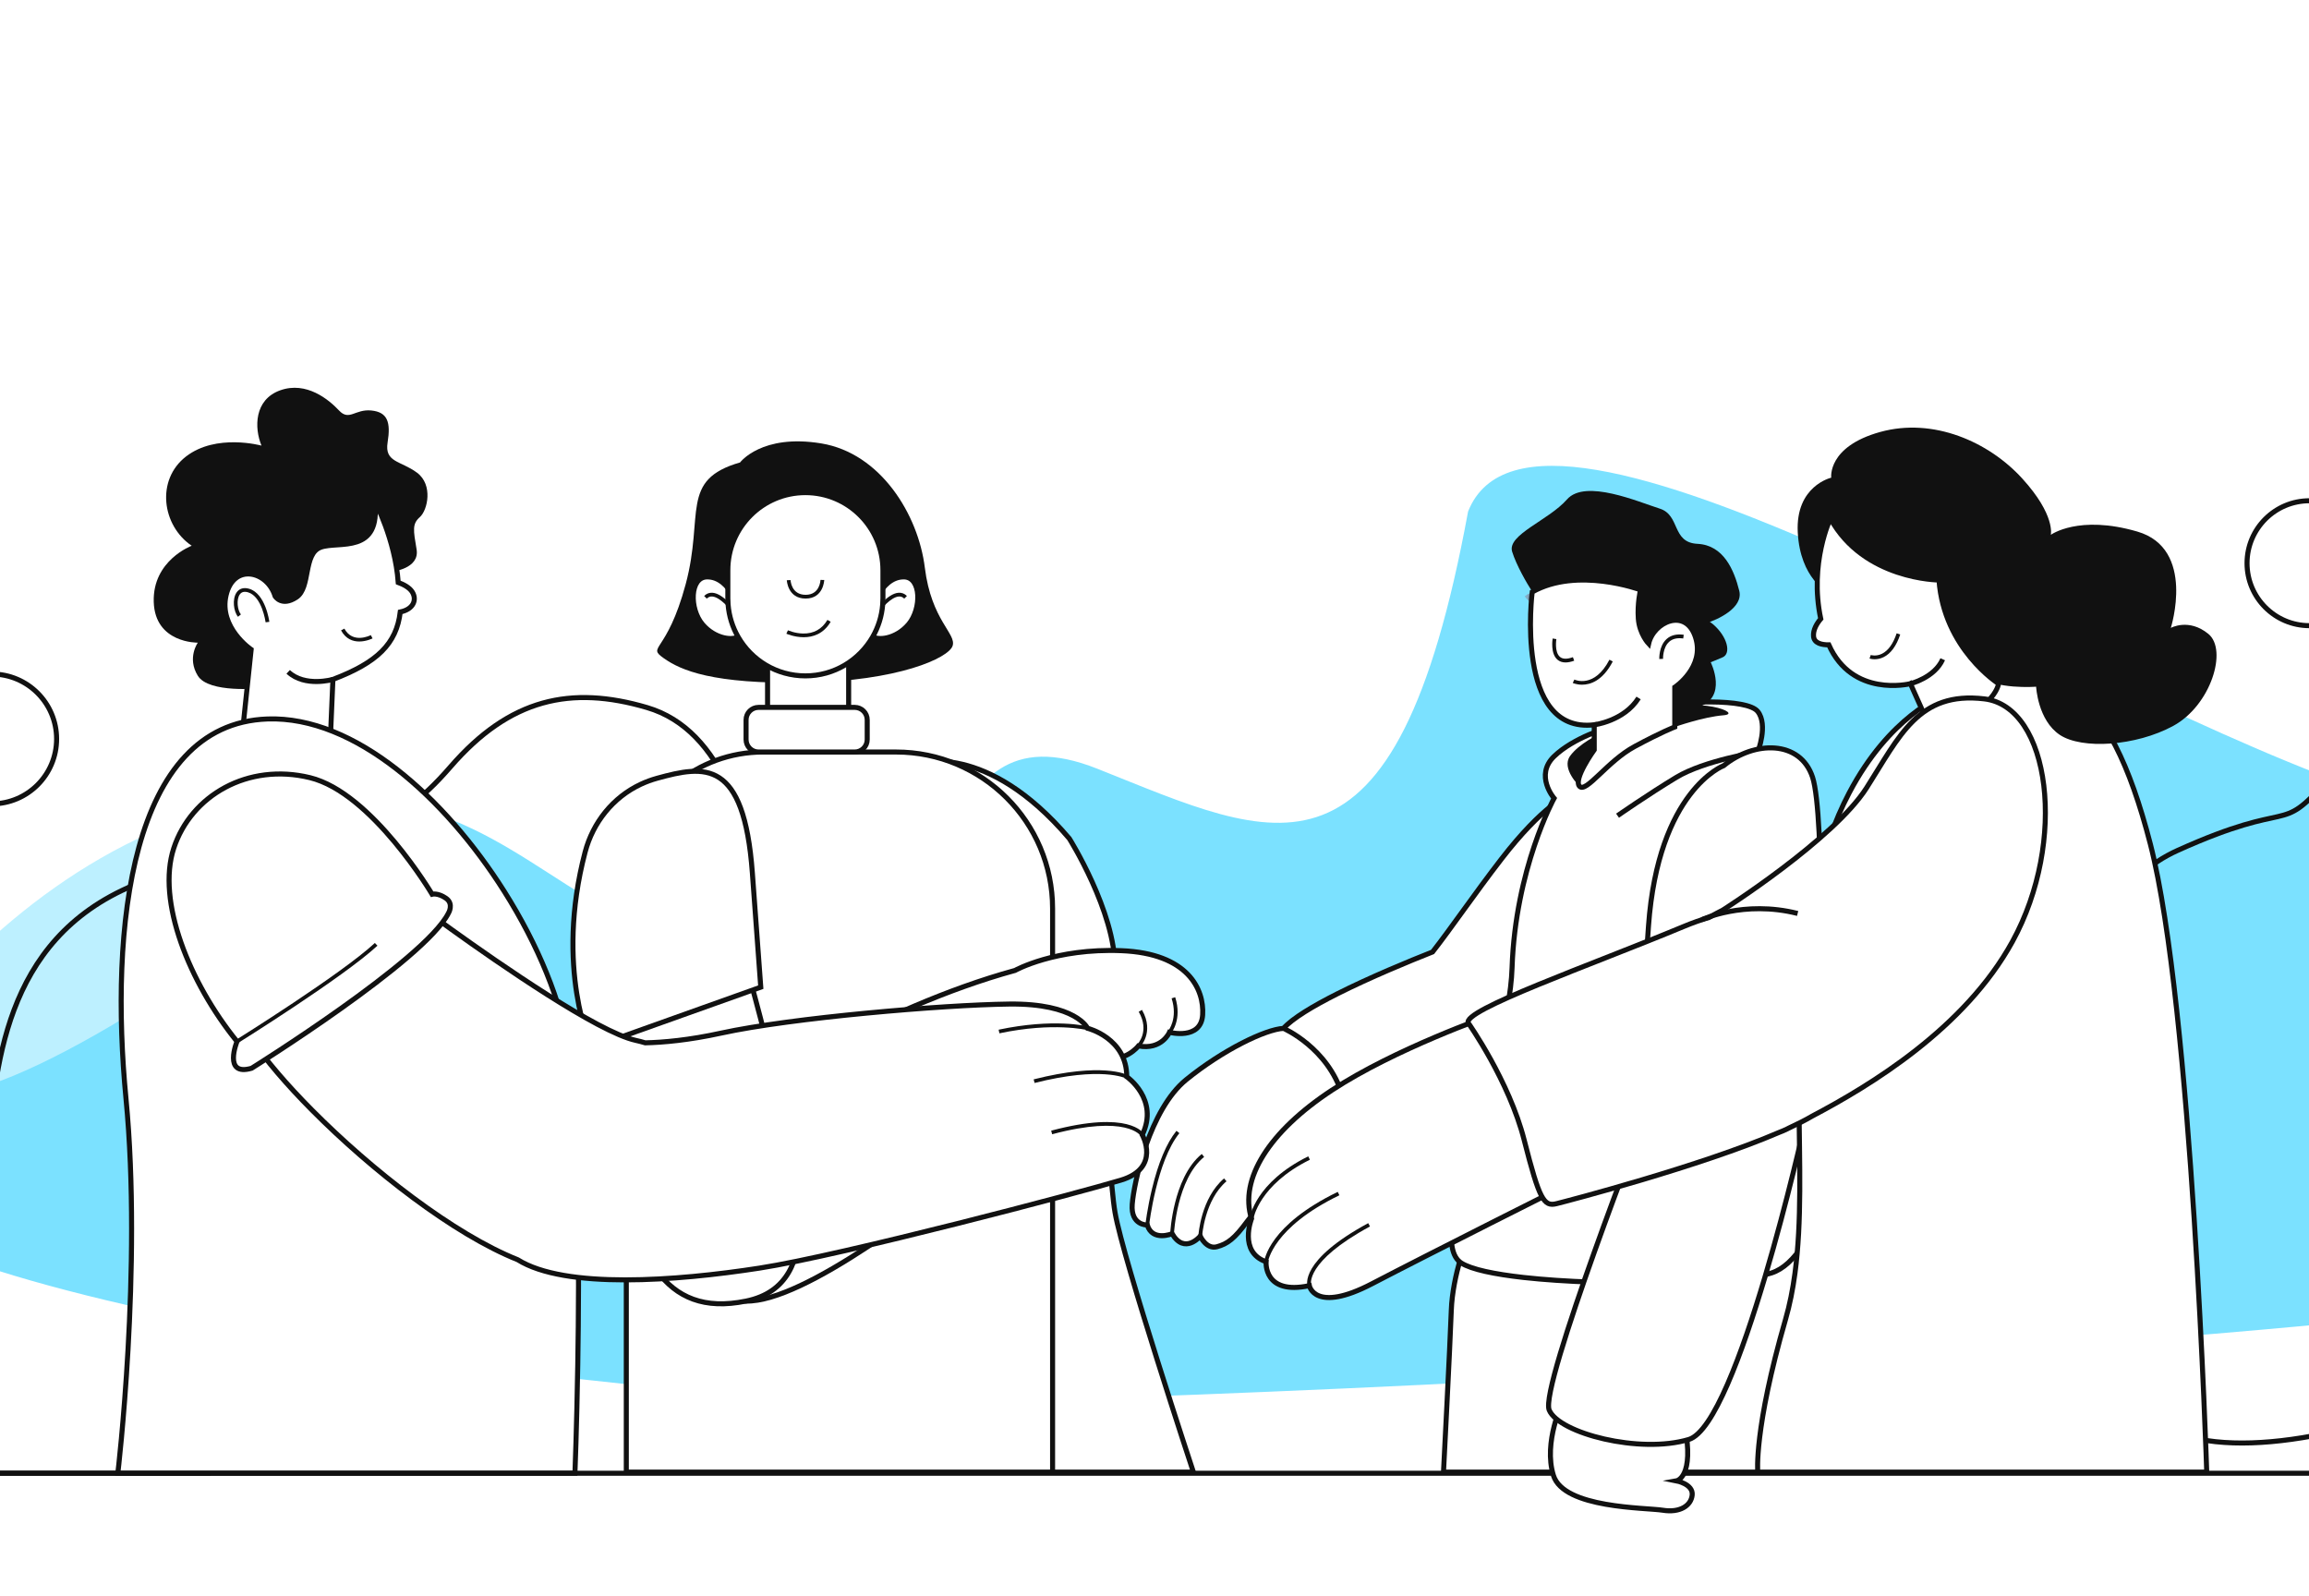 <svg xmlns="http://www.w3.org/2000/svg" width="917" height="634" viewBox="0 0 917 634" fill="none"><g clip-path="url(#clip0_213_104)"><g filter="url(#filter0_f_213_104)"><path d="M1178 474.386C1178 526.558 467.159 557 360.972 557C254.785 557 -65 516.061 -65 463.889C-65 428.782 43.109 283.423 170.565 322.467C217.628 336.884 243.671 378.742 307.434 379.92C387.333 381.395 365.162 277.167 435.924 305.341C506.687 333.515 554.172 360.032 583.036 203.142C610.037 135.192 825.515 277.218 944.297 315.838C1121.75 373.531 1178 459.466 1178 474.386Z" fill="#7BE1FF"></path></g><g opacity="0.5" filter="url(#filter1_f_213_104)"><path d="M488 40.04C488 -31.346 -167.941 -73 -265.927 -73C-363.913 -73 -659 -16.985 -659 54.401C-659 102.438 -559.24 301.33 -441.628 247.907C-398.2 228.18 -374.169 170.907 -315.33 169.295C-241.602 167.276 -262.061 309.889 -196.763 271.339C-131.466 232.789 -87.648 196.507 -61.014 411.177C-36.097 504.151 162.738 309.819 272.347 256.978C436.09 178.037 488 60.453 488 40.04Z" fill="white"></path></g><path d="M834.835 421.597C834.835 421.597 818.347 358.673 864.899 337.699C911.452 316.724 904.663 332.164 924.059 310.024C943.456 287.884 991.948 271.862 1031.71 310.024C1071.47 348.186 1062.75 416.353 1037.53 436.454C1012.31 456.555 988.069 456.286 984.189 491.815C980.31 527.344 973.521 558.154 926.969 568.53C880.417 578.906 843.563 572.789 839.684 536.957C835.804 501.126 853.261 454.807 834.835 421.597Z" stroke="#111111" stroke-width="2" stroke-miterlimit="10"></path><path d="M82.826 585.079H-102.98C-102.98 585.079 -122.436 540.155 -75.742 519.938C-29.047 499.722 -7.645 484.248 -3.754 446.258C0.137 408.267 9.401 358.414 75.298 344.834C141.194 331.253 155.386 331.653 178.933 304.498C202.481 277.343 226.801 272.125 256.958 280.992C287.115 289.858 298.742 328.529 302.657 369.842C306.571 411.155 276.354 462.285 245.254 482.688C214.155 503.092 94.499 551.064 82.826 585.079Z" stroke="#111111" stroke-width="2" stroke-miterlimit="10"></path><path d="M-3.294 319.242C10.94 319.242 22.479 307.701 22.479 293.465C22.479 279.228 10.94 267.687 -3.294 267.687C-17.528 267.687 -29.067 279.228 -29.067 293.465C-29.067 307.701 -17.528 319.242 -3.294 319.242Z" stroke="#111111" stroke-width="2" stroke-miterlimit="10"></path><path d="M917.191 248.475C930.888 248.475 941.991 237.37 941.991 223.671C941.991 209.971 930.888 198.866 917.191 198.866C903.494 198.866 892.391 209.971 892.391 223.671C892.391 237.37 903.494 248.475 917.191 248.475Z" stroke="#111111" stroke-width="2" stroke-miterlimit="10"></path><path d="M690.736 234.641C692.395 241.278 682.442 246.048 677.258 247.604C675.358 246.394 670.519 243.87 666.372 243.456C661.188 242.937 654.968 254.344 652.894 254.344C651.235 254.344 644.254 239.481 640.971 232.049C635.995 235.782 617.125 235.333 608.312 234.641C606.412 231.703 602.195 224.479 600.536 219.087C598.463 212.346 615.051 206.643 622.309 198.347C629.566 190.051 650.82 199.384 659.115 201.977C667.409 204.569 663.78 215.457 674.148 215.976C684.516 216.494 688.663 226.346 690.736 234.641Z" fill="#111111"></path><path d="M635.548 379.089C634.533 380.507 633.469 381.657 632.379 382.468C626.896 386.558 619.806 394.102 611.876 401.428C611.871 401.438 611.861 401.442 611.851 401.452C611.831 401.472 611.791 401.507 611.736 401.552C608.856 404.214 605.865 406.842 602.796 409.26C594.293 415.978 585.223 421.099 576.366 420.895C575.282 420.87 574.247 420.775 573.252 420.616C555.052 417.74 551.465 393.864 558.843 388.793C561.575 386.912 564.968 383.12 568.933 378.054C576.262 368.699 585.561 355.019 596.288 341.13C612.821 319.727 622.543 315.836 622.543 315.836C651.947 315.393 646.653 363.543 635.548 379.089Z" fill="white"></path><path d="M611.876 401.427C611.876 401.432 611.876 401.432 611.876 401.432C611.876 401.432 611.866 401.437 611.851 401.452C611.831 401.472 611.791 401.507 611.736 401.552C611.03 402.169 607.676 405.075 602.796 409.26C594.069 416.759 580.456 428.354 568.391 438.247C565.645 440.501 562.978 442.666 560.465 444.671C552.559 450.986 546.206 455.743 543.768 456.808C535.016 460.625 531.126 458.828 522.374 453.967C513.622 449.1 498.547 420.894 509.731 408.404C513.324 404.388 521.493 399.526 530.922 394.769C544.156 388.091 559.878 381.632 568.933 378.054C573.496 376.247 576.366 375.172 576.366 375.172C580.695 373.779 584.516 372.948 587.874 372.58C617.135 369.325 611.96 400.94 611.876 401.427Z" fill="white"></path><path d="M622.543 315.836C622.543 315.836 612.821 319.727 596.288 341.13C585.561 355.019 576.262 368.699 568.933 378.054C559.878 381.632 544.156 388.091 530.922 394.769C521.493 399.527 513.324 404.388 509.731 408.404C498.547 420.895 513.622 449.1 522.374 453.967C531.126 458.829 535.016 460.625 543.768 456.808C546.206 455.743 552.559 450.986 560.465 444.671C562.978 442.666 565.645 440.501 568.391 438.247C580.456 428.354 594.069 416.759 602.796 409.26C605.865 406.842 608.856 404.214 611.736 401.552C611.791 401.507 611.831 401.472 611.851 401.452C611.866 401.437 611.876 401.432 611.876 401.432C611.876 401.432 611.876 401.432 611.876 401.428C619.806 394.102 626.896 386.558 632.379 382.468C633.469 381.657 634.533 380.507 635.548 379.089C646.653 363.543 651.947 315.393 622.543 315.836Z" stroke="#111111" stroke-width="2" stroke-miterlimit="10"></path><path d="M509.732 408.404C509.732 408.404 527.362 416.029 533.134 434.998C538.907 453.966 534.109 460.289 521.433 467.098C508.758 473.907 500.307 478.284 495.293 485.094C490.279 491.903 487.523 493.975 483.309 495.127C479.095 496.28 476.663 490.93 476.663 490.93C476.663 490.93 470.504 498.388 465.479 489.957C465.479 489.957 457.706 493.2 455.622 486.499C455.622 486.499 449.004 486.721 449.648 478.284C450.292 469.847 456.492 440.635 471.116 428.764C485.74 416.894 502.601 408.777 509.732 408.404Z" fill="white" stroke="#111111" stroke-width="2" stroke-miterlimit="10"></path><path d="M456.361 486.581L454.878 486.413C454.885 486.349 455.627 479.911 457.501 472.155C460.028 461.694 463.299 453.931 467.224 449.083L468.384 450.023C459.335 461.201 456.39 486.329 456.361 486.581Z" fill="#111111"></path><path d="M466.224 489.992L464.733 489.922C464.744 489.695 465.012 484.279 466.673 477.651C468.217 471.49 471.308 463.129 477.273 458.289L478.214 459.449C467.368 468.248 466.234 489.776 466.224 489.992Z" fill="#111111"></path><path d="M477.408 490.974L475.918 490.885C475.954 490.277 476.907 475.887 486.119 467.99L487.091 469.124C478.366 476.603 477.417 490.831 477.408 490.974Z" fill="#111111"></path><path d="M582.996 490.93C582.996 490.93 576.869 506.17 576.366 520.437C575.863 534.703 573.27 584.637 573.27 584.637H719.802C719.802 584.637 724.989 495.598 708.131 481.429C691.274 467.26 595.315 469.854 582.996 490.93Z" fill="white" stroke="#111111" stroke-width="2" stroke-miterlimit="10"></path><path d="M703.591 505.521C690.162 509.841 637.707 510.966 605.014 507.323C593.511 506.034 584.451 504.163 580.401 501.63C564.843 491.901 599.203 423.811 600.501 384.414C601.8 345.022 617.194 317.025 617.194 317.025C617.194 317.025 609.363 307.948 617.194 300.385C625.03 292.816 638.757 288.924 638.757 288.924C638.757 288.924 640.702 284.062 654.041 281.141C667.385 278.225 693.869 277.255 698.078 282.56C702.287 287.869 698.078 298.653 698.078 298.653C698.078 298.653 699.427 299.917 701.586 302.659C708.825 311.85 725.179 337.682 730.174 388.146C736.657 453.644 721.746 499.684 703.591 505.521Z" fill="white" stroke="#111111" stroke-width="2" stroke-miterlimit="10"></path><path d="M646.86 293.465L665.123 288.709C665.123 288.709 676.361 284.71 684.466 284.062C692.57 283.413 674.416 276.196 656.586 282.561C638.756 288.925 646.86 293.465 646.86 293.465Z" fill="#111111"></path><path d="M635.19 291.52C635.19 291.52 627.086 295.248 623.519 300.274C619.953 305.3 627.302 312.271 627.302 312.271L637.459 298.004L635.19 291.52Z" fill="#111111"></path><path d="M698.079 298.653C698.079 298.653 676.926 301.96 665.738 308.717C654.55 315.473 642.391 323.942 642.391 323.942" stroke="#111111" stroke-width="2" stroke-miterlimit="10"></path><path d="M684.559 304.062C684.559 304.062 658.575 313.789 654.685 367.776C650.795 421.763 649.822 449.972 648.85 456.295C647.877 462.618 664.897 481.1 689.697 474.29C714.497 467.481 715.956 452.404 719.846 430.031C723.737 407.658 724.709 323.504 719.846 308.676C714.984 293.848 696.739 294.089 684.559 304.062Z" fill="white" stroke="#111111" stroke-width="2" stroke-miterlimit="10"></path><path d="M620.602 556.752C620.602 556.752 612.821 572.748 616.928 585.934C621.034 599.12 653.669 598.688 660.368 599.769C667.068 600.849 671.607 598.039 672.039 593.716C672.471 589.393 665.793 588.096 665.793 588.096C665.793 588.096 673.12 586.799 669.013 565.831C664.907 544.863 620.602 556.752 620.602 556.752Z" fill="white" stroke="#111111" stroke-width="2" stroke-miterlimit="10"></path><path d="M654.043 441.32C654.043 441.32 611.362 550.753 615.253 559.994C619.143 569.235 651.237 577.503 670.688 571.667C690.14 565.83 716.584 447.087 716.584 447.087C716.584 447.087 716.885 421.866 697.434 417.488C677.982 413.111 659.237 426.346 654.043 441.32Z" fill="white" stroke="#111111" stroke-width="2" stroke-miterlimit="10"></path><path d="M614.12 241.804L612.333 242.401C610.712 241.331 609.796 240.719 609.796 240.719C609.796 240.719 607.328 239.256 605.482 236.803C606.268 236.22 607.254 235.638 608.497 235.101C614.931 232.319 614.12 241.804 614.12 241.804Z" fill="url(#paint0_linear_213_104)"></path><path d="M640.96 235.101L651.508 234.236C651.508 234.236 674.417 242.883 680.252 247.854C686.087 252.826 687.6 259.527 684.142 261.04C680.684 262.554 679.388 262.986 679.388 262.986C679.388 262.986 686.548 277.253 674.107 280.928C661.665 284.602 657.127 280.928 657.127 280.928L640.96 235.101Z" fill="#111111"></path><path d="M665.122 272.931V288.71C665.122 288.71 659.938 290.656 649.132 296.493C638.325 302.325 629.897 315.08 627.3 312.273C624.708 309.461 633.136 297.787 633.136 297.787V287.844C601.368 291.522 608.498 235.101 608.498 235.101C626.439 224.939 651.51 234.235 651.51 234.235C651.51 234.235 650.211 239.639 650.644 245.695C651.077 251.747 654.749 255.638 654.749 255.638C656.694 246.989 669.446 241.152 673.337 253.04C677.227 264.934 665.122 272.931 665.122 272.931Z" fill="white" stroke="#111111" stroke-width="2" stroke-miterlimit="10"></path><path d="M658.974 261.721C658.965 261.512 658.792 256.583 661.865 253.791C663.547 252.264 665.843 251.691 668.684 252.087L668.478 253.566C666.097 253.233 664.212 253.679 662.874 254.892C660.318 257.207 660.464 261.614 660.466 261.658L658.974 261.721Z" fill="#111111"></path><path d="M621.736 263.086C620.48 263.086 619.425 262.733 618.58 262.028C615.642 259.578 616.582 253.81 616.624 253.566L618.096 253.815C618.087 253.867 617.256 258.983 619.537 260.883C620.631 261.793 622.357 261.828 624.669 260.988L625.179 262.391C623.904 262.854 622.754 263.086 621.736 263.086Z" fill="#111111"></path><path d="M628.303 271.923C626.116 271.923 624.637 271.242 624.601 271.224L625.244 269.877C625.567 270.029 633.214 273.468 639.174 261.995L640.498 262.683C636.502 270.376 631.599 271.923 628.303 271.923Z" fill="#111111"></path><path d="M614.153 225.86C614.153 225.86 613.252 215.97 621.06 213.863C628.869 211.755 631.138 223.752 631.138 223.752C631.138 223.752 619.05 223.266 614.153 225.86Z" fill="#111111"></path><path d="M633.136 287.844C633.136 287.844 644.984 286.385 650.753 277.196" stroke="#111111" stroke-width="2" stroke-miterlimit="10"></path><path d="M876.385 584.639H698.078C698.078 584.639 696.461 567.774 709.103 524.003C710.795 518.151 711.999 512.05 712.85 505.715C718.372 464.681 709.039 413.813 720.213 356.69C723.582 339.468 728.681 325.763 734.373 314.92C750.478 284.246 771.345 276.423 771.345 276.423C814.138 256.463 837.483 271.094 854.016 335.292C870.549 399.491 876.385 584.639 876.385 584.639Z" fill="white" stroke="#111111" stroke-width="2" stroke-miterlimit="10"></path><path d="M725.961 235.251C725.961 235.251 714.939 229.912 713.966 211.43C712.993 192.948 727.258 189.706 727.258 189.706C727.258 189.706 725.637 177.384 746.709 171.548C767.781 165.712 789.825 175.439 803.117 190.03C816.409 204.621 814.464 212.403 814.464 212.403C814.464 212.403 825.486 204.297 848.827 211.106C872.169 217.915 862.119 249.367 862.119 249.367C862.119 249.367 869.251 245.368 877.031 251.745C884.812 258.121 878.004 280.17 863.091 288.276C848.179 296.382 826.783 297.679 818.03 291.843C809.277 286.007 808.628 272.712 808.628 272.712C808.628 272.712 792.095 274.009 785.611 268.173C779.127 262.337 744.115 230.349 744.115 230.349L725.961 235.251Z" fill="#111111"></path><path d="M793.714 271.511C793.714 271.511 793.391 274.656 789.176 278.762C784.962 282.872 765.514 286.709 765.514 286.709L762.961 281.011L758.702 271.511L758.692 271.516C758.195 271.636 735.656 277.075 726.298 256.09C723.556 256.105 720.472 255.493 720.233 252.711C720.014 250.108 721.546 247.595 723.094 245.764C718.407 223.675 726.935 205.919 726.935 205.919C740.224 230.238 770.051 230.348 770.051 230.348C771.997 257.697 793.714 271.511 793.714 271.511Z" fill="white" stroke="#111111" stroke-width="2" stroke-miterlimit="10"></path><path d="M744.485 261.815C743.303 261.815 742.52 261.548 742.462 261.527L742.959 260.119L742.711 260.823L742.956 260.118C743.039 260.147 745.033 260.805 747.415 259.624C749.896 258.394 751.856 255.664 753.241 251.509L754.657 251.98C753.134 256.549 750.907 259.578 748.037 260.981C746.704 261.633 745.459 261.815 744.485 261.815Z" fill="#111111"></path><path d="M684.211 361.414C684.211 361.414 728.15 333.499 741.281 312.906C754.413 292.313 761.923 274.423 788.073 277.552C814.223 280.681 821.157 333.958 799.218 373.94C777.278 413.922 730.239 438.088 709.796 448.32C689.352 458.551 658.583 448.34 651.382 418.982C644.182 389.625 662.819 372.179 684.211 361.414Z" fill="white"></path><path d="M591.774 403.336C591.774 403.336 553.945 416.511 528.931 432.967C503.917 449.423 492.111 468.325 497.027 483.998C497.027 483.998 491.765 497.237 502.822 501.089C502.822 501.089 501.678 514.476 519.992 510.584C519.992 510.584 522.11 521.688 544.848 509.836C567.585 497.985 622.202 470.554 622.202 470.554C622.202 470.554 612.683 402.821 591.774 403.336Z" fill="white" stroke="#111111" stroke-width="2" stroke-miterlimit="10"></path><path d="M583.17 406.34C583.17 406.34 599.322 429.208 605.342 452.839C611.362 476.47 613.134 479.247 618.089 478.035C623.044 476.824 694.066 458.265 719.623 443.293C745.18 428.321 739.48 378.924 719.085 368.848C719.085 368.848 704.965 352.817 668.534 368C632.102 383.182 579.931 401.419 583.17 406.34Z" fill="white"></path><path d="M519.29 510.837C519.142 510.427 515.977 500.608 543.37 485.757L544.081 487.069C518.057 501.178 520.668 510.251 520.697 510.341L519.29 510.837Z" fill="#111111"></path><path d="M503.563 501.172L502.08 501.009C502.143 500.426 503.938 486.577 531.275 473.339L531.925 474.683C505.436 487.511 503.58 501.037 503.563 501.172Z" fill="#111111"></path><path d="M497.765 484.102L496.287 483.894C496.368 483.316 498.522 469.629 519.558 459.226L520.22 460.564C499.883 470.621 497.784 483.968 497.765 484.102Z" fill="#111111"></path><path d="M675.87 365.253C675.87 365.253 692.447 357.365 713.919 362.769" stroke="#111111" stroke-width="2" stroke-miterlimit="10"></path><path d="M788.073 277.552C761.923 274.423 754.413 292.313 741.281 312.906C728.15 333.499 684.211 361.414 684.211 361.414C682.365 362.343 680.541 363.326 678.751 364.358C675.558 365.297 672.161 366.488 668.534 367.999C632.103 383.182 579.931 401.418 583.171 406.34C583.171 406.34 599.322 429.208 605.342 452.839C611.362 476.47 613.134 479.246 618.089 478.035C622.348 476.994 675.417 463.137 706.472 449.756C707.603 449.33 708.717 448.86 709.796 448.32C710.05 448.193 710.326 448.054 710.588 447.922C713.986 446.357 717.04 444.806 719.624 443.293C719.631 443.288 719.637 443.283 719.644 443.279C742.745 431.115 780.303 408.411 799.218 373.94C821.157 333.958 814.223 280.681 788.073 277.552Z" stroke="#111111" stroke-width="2" stroke-miterlimit="10"></path><path d="M758.693 271.516C758.693 271.516 768.268 269.194 771.533 261.815" stroke="#111111" stroke-width="2" stroke-miterlimit="10"></path><path d="M436.02 371.283C436.02 371.283 439.586 462.72 442.828 481.527C446.07 500.333 473.95 584.637 473.95 584.637H418.028C418.028 584.637 386.42 378.417 388.365 371.283C390.31 364.15 436.02 371.283 436.02 371.283Z" fill="white" stroke="#111111" stroke-width="2" stroke-miterlimit="10"></path><path d="M364.496 303.192C364.496 303.192 391.607 294.113 424.674 333.023C424.674 333.023 442.828 361.88 442.828 384.415H379.126C379.126 384.415 348.407 316.81 364.496 303.192Z" fill="white" stroke="#111111" stroke-width="2" stroke-miterlimit="10"></path><path d="M418.027 360.831V584.639H248.73V353.053C248.73 336.119 256.467 320.991 268.597 311.019C277.986 303.29 290.011 298.653 303.121 298.653H355.86C390.195 298.653 418.027 326.49 418.027 360.831Z" fill="white" stroke="#111111" stroke-width="2" stroke-miterlimit="10"></path><path d="M293.91 183.654C293.91 183.654 302.455 172.197 326.121 176.088C349.786 179.979 364.699 204.429 367.292 225.439C369.886 246.449 379.935 251.637 378.315 256.501C376.694 261.364 356.703 270.443 319.853 271.092C283.004 271.74 270.361 266.228 263.553 261.364C256.745 256.501 264.865 259.659 272.306 232.028C279.746 204.396 269.804 190.571 293.91 183.654Z" fill="#111111"></path><path d="M360.86 247.909C358.383 250.85 355.203 252.607 352.298 253.269C350.099 253.776 348.054 253.652 346.576 252.94C345.914 252.622 345.367 252.189 344.974 251.637C342.541 248.233 348.701 236.559 348.701 236.559C348.701 236.559 349.357 235.155 350.651 233.563C351.78 232.164 353.407 230.617 355.502 229.761C356.572 229.328 357.766 229.074 359.074 229.104C365.885 229.263 366.045 241.749 360.86 247.909Z" fill="white" stroke="#111111" stroke-width="2" stroke-miterlimit="10"></path><path d="M348.661 243.557L347.444 242.693C347.645 242.411 352.404 235.77 356.786 235.407C358.082 235.299 359.224 235.728 360.172 236.682L359.113 237.734C358.482 237.099 357.76 236.826 356.909 236.895C353.841 237.149 349.915 241.791 348.661 243.557Z" fill="#111111"></path><path d="M337.033 259.096H304.833V289.576H337.033V259.096Z" fill="white" stroke="#111111" stroke-width="2" stroke-miterlimit="10"></path><path d="M294.838 251.637C294.43 252.209 293.853 252.657 293.156 252.975C291.658 253.667 289.599 253.772 287.394 253.244C284.519 252.557 281.394 250.811 278.951 247.91C273.767 241.749 273.926 229.263 280.737 229.104C282.006 229.074 283.161 229.313 284.205 229.721C286.285 230.542 287.907 232.045 289.056 233.434C290.42 235.076 291.111 236.559 291.111 236.559C291.111 236.559 297.271 248.233 294.838 251.637Z" fill="white" stroke="#111111" stroke-width="2" stroke-miterlimit="10"></path><path d="M291.148 243.558C289.893 241.791 285.963 237.148 282.899 236.895C282.047 236.826 281.327 237.099 280.696 237.734L279.638 236.682C280.585 235.728 281.725 235.303 283.024 235.407C287.406 235.77 292.165 242.411 292.365 242.694L291.148 243.558Z" fill="#111111"></path><path d="M339.451 298.653H301.249C298.513 298.653 296.295 296.434 296.295 293.698V285.882C296.295 283.145 298.513 280.927 301.249 280.927H339.451C342.187 280.927 344.405 283.145 344.405 285.882V293.698C344.405 296.434 342.187 298.653 339.451 298.653Z" fill="white" stroke="#111111" stroke-width="2" stroke-miterlimit="10"></path><path d="M350.651 226.442V237.613C350.651 238.464 350.616 239.31 350.546 240.146C350.173 244.774 348.77 249.113 346.576 252.94C341.257 262.186 331.287 268.416 319.853 268.416C308.44 268.416 298.474 262.201 293.155 252.975C290.926 249.108 289.513 244.72 289.15 240.032C289.086 239.236 289.056 238.429 289.056 237.613V226.442C289.056 209.433 302.847 195.638 319.853 195.638C328.356 195.638 336.058 199.087 341.63 204.661C347.203 210.234 350.651 217.937 350.651 226.442Z" fill="white" stroke="#111111" stroke-width="2" stroke-miterlimit="10"></path><path d="M319.946 237.712C312.826 237.712 312.476 230.499 312.474 230.427L313.965 230.371L313.219 230.399L313.965 230.37C313.975 230.608 314.275 236.219 319.946 236.219C325.609 236.219 325.839 230.54 325.846 230.298L327.338 230.336C327.336 230.41 327.076 237.712 319.946 237.712Z" fill="#111111"></path><path d="M319.181 253.065C315.418 253.065 312.36 251.694 312.301 251.666L312.925 250.31C312.951 250.323 315.619 251.528 318.891 251.594C323.165 251.683 326.438 249.858 328.612 246.178L329.897 246.937C327.017 251.812 322.777 253.065 319.181 253.065Z" fill="#111111"></path><path d="M296.296 434.998C296.296 434.998 348.165 400.466 403.115 385.388C403.115 385.388 419.054 376.472 445.421 377.552C471.788 378.633 478.272 392.9 477.624 403.06C476.975 413.219 464.44 409.974 464.44 409.974C464.44 409.974 461.414 417.11 452.121 415.381C452.121 415.381 446.78 422.298 437.996 419.92L433.967 417.975C433.967 417.975 416.082 439.862 393.065 458.83C370.048 477.798 319.313 517.194 296.296 516.708C273.279 516.221 236.159 481.203 296.296 434.998Z" fill="white" stroke="#111111" stroke-width="2" stroke-miterlimit="10"></path><path d="M452.644 415.913L451.596 414.85C451.808 414.639 456.731 409.598 452.231 401.804L453.524 401.058C456.174 405.647 455.806 409.43 455.032 411.796C454.188 414.374 452.707 415.851 452.644 415.913Z" fill="#111111"></path><path d="M296.62 384.415C296.62 384.415 306.346 418.623 310.722 441.645C315.099 464.666 329.525 509.898 296.296 516.707C263.067 523.517 252.369 497.591 243.616 456.81C234.863 416.029 233.404 401.431 233.404 401.431L296.62 384.415Z" fill="white" stroke="#111111" stroke-width="2" stroke-miterlimit="10"></path><path d="M465.011 410.455L463.869 409.493C464.033 409.296 467.883 404.541 465.296 396.478L466.718 396.023C469.567 404.906 465.198 410.233 465.011 410.455Z" fill="#111111"></path><path d="M232.381 338.373C235.48 326.613 243.449 316.622 254.464 311.47C256.469 310.532 258.644 309.713 260.995 309.066C279.808 303.892 295.456 301.246 298.793 346.641C302.131 392.035 302.131 392.035 302.131 392.035L234.863 416.029C234.863 416.029 220.188 384.641 232.381 338.373Z" fill="white" stroke="#111111" stroke-width="2" stroke-miterlimit="10"></path><path d="M155.719 227.001C155.719 227.001 166.741 225.879 165.444 218.182C164.148 210.485 163.661 208.079 166.741 205.353C169.821 202.627 172.09 192.524 165.606 187.714C159.123 182.903 152.639 183.705 153.936 175.687C155.233 167.669 153.936 163.66 147.452 163.019C140.968 162.377 138.699 167.348 134.647 163.019C130.594 158.689 121.679 151.313 111.305 155.001C100.931 158.689 100.931 169.914 103.849 176.97C103.849 176.97 85.857 171.999 73.862 181.299C61.867 190.6 64.298 208.721 76.131 216.738C76.131 216.738 60.57 222.511 61.057 239.028C61.543 255.545 78.563 255.224 78.563 255.224C78.563 255.224 74.186 261.318 78.563 268.374C82.939 275.429 103.201 273.345 103.201 273.345C103.201 273.345 130.594 238.702 136.916 234.295C143.238 229.888 155.719 227.001 155.719 227.001Z" fill="#111111"></path><path d="M158.959 243.038C157.466 255.658 149.849 263.115 132.216 269.819L131.53 285.757L131.082 296.221C131.082 296.221 107.956 300.07 102.553 296.221C97.15 292.372 96.503 288.74 96.503 288.74L99.742 257.952C99.742 257.952 86.776 249.186 89.801 236.354C92.826 223.527 106.225 226.736 109.255 236.782C109.255 236.782 111.847 241.059 117.683 237.21C123.519 233.361 120.275 219.894 127.405 217.325C134.54 214.76 151.396 220.318 148.804 198.941C148.804 198.941 156.914 214.185 158.153 231.318C160.173 232.057 162.576 233.267 163.715 235.074C165.646 238.126 164.257 241.955 158.959 243.038Z" fill="white" stroke="#111111" stroke-width="2" stroke-miterlimit="10"></path><path d="M142.675 254.762C140.176 254.762 137.333 253.83 135.447 250.342L136.763 249.646C140.105 255.825 146.978 252.375 147.269 252.225L147.959 253.535C147.914 253.558 145.516 254.762 142.675 254.762Z" fill="#111111"></path><path d="M105.487 247.141C105.473 247.039 104.071 236.901 98.554 235.245C97.006 234.779 95.903 235.069 95.184 236.129C93.813 238.15 94.306 242.353 95.675 244.014L94.517 244.947C92.762 242.815 92.153 237.948 93.945 235.307C95.031 233.705 96.822 233.182 98.987 233.831C105.426 235.765 106.907 246.495 106.966 246.951L105.487 247.141Z" fill="#111111"></path><path d="M229.454 541.971C229.036 567.015 228.335 585.079 228.335 585.079H46.794C46.794 585.079 56.516 503.618 50.033 436.269C43.55 368.915 51.545 287.455 106.225 285.53C140.888 284.309 176.775 316.864 200.214 353.932C213.747 375.334 223.136 398.241 225.743 417.024C230.071 448.151 230.101 503.357 229.454 541.971Z" fill="white" stroke="#111111" stroke-width="2" stroke-miterlimit="10"></path><path d="M292.362 468.499C284.098 499.769 250.057 512.759 214.07 503.136C187.999 496.161 150.311 467.47 123.897 440.847C113.856 430.732 105.443 420.912 99.92 412.697C94.467 404.586 93.452 394.86 95.88 385.616C100.512 367.921 117.732 352.003 140.445 352.623C149.495 352.869 159.426 355.744 169.774 362.182C169.774 362.182 173.541 364.982 179.521 369.27C197.955 382.505 237.434 409.906 252.49 413.175C272.426 417.506 300.631 437.229 292.362 468.499Z" fill="white"></path><path d="M243.249 413.497C243.249 413.497 258.485 416.384 286.365 410.29C314.245 404.196 374.22 399.065 400.803 398.744C427.386 398.424 431.925 408.366 431.925 408.366C431.925 408.366 447.486 412.214 447.486 427.609C447.486 427.609 460.453 436.589 453.645 450.7C453.645 450.7 461.102 463.849 445.216 468.66C429.331 473.471 334.669 498.487 301.602 503.618C268.535 508.75 224.414 512.051 205.627 500.298C186.84 488.545 176.791 416.704 243.249 413.497Z" fill="white"></path><path d="M447.485 427.608C447.485 412.214 431.925 408.365 431.925 408.365C431.925 408.365 427.386 398.423 400.803 398.744C374.22 399.065 314.245 404.196 286.365 410.29C273.585 413.083 263.47 413.987 256.253 414.149C254.975 413.767 253.716 413.441 252.49 413.175C237.434 409.906 197.955 382.505 179.521 369.27C173.541 364.982 169.774 362.182 169.774 362.182C159.426 355.744 149.495 352.869 140.445 352.623C117.732 352.003 100.512 367.921 95.88 385.616C93.452 394.86 94.467 404.586 99.92 412.697C105.443 420.912 113.856 430.732 123.897 440.847C147.569 464.707 180.291 490.215 205.596 500.277C205.607 500.283 205.617 500.291 205.627 500.297C224.414 512.051 268.535 508.749 301.602 503.618C334.669 498.486 429.331 473.471 445.216 468.66C461.101 463.849 453.645 450.7 453.645 450.7C460.453 436.588 447.485 427.608 447.485 427.608Z" stroke="#111111" stroke-width="2" stroke-miterlimit="10"></path><path d="M99.922 424.241C99.922 424.241 168.492 381.466 178.088 362.664C178.088 362.664 180.357 358.975 177.115 356.73C173.873 354.485 171.604 355.127 171.604 355.127C171.604 355.127 147.722 314.824 123.084 308.837C98.446 302.85 75.885 315.893 69.011 336.846C62.137 357.799 75.105 390.085 94.124 413.604C94.124 413.604 88.43 427.608 99.922 424.241Z" fill="white" stroke="#111111" stroke-width="2" stroke-miterlimit="10"></path><path d="M396.906 410.37L396.595 408.926C418.559 404.293 431.569 407.512 432.112 407.651L431.738 409.08C431.608 409.048 418.492 405.817 396.906 410.37Z" fill="#111111"></path><path d="M410.876 430.087L410.505 428.656C437.708 421.77 447.44 426.744 447.841 426.959L447.133 428.258C447.038 428.209 437.382 423.376 410.876 430.087Z" fill="#111111"></path><path d="M452.999 451.069C452.948 450.983 447.487 442.582 417.854 450.45L417.467 449.024C448.469 440.791 454.073 449.945 454.296 450.338L452.994 451.061L453.645 450.7L452.999 451.069Z" fill="#111111"></path><path d="M94.521 414.229L93.726 412.979C94.143 412.719 135.615 386.823 148.874 374.49L149.896 375.566C136.533 387.995 94.94 413.968 94.521 414.229Z" fill="#111111"></path><path d="M132.216 269.818C132.216 269.818 121.091 273.058 114.448 266.821" stroke="#111111" stroke-width="2" stroke-miterlimit="10"></path><path d="M616 585.079H-137" stroke="#111111" stroke-width="2"></path><path d="M1036 585.079H669" stroke="#111111" stroke-width="2"></path></g><defs><filter id="filter0_f_213_104" x="-132.429" y="117.571" width="1377.86" height="506.857" filterUnits="userSpaceOnUse" color-interpolation-filters="sRGB"><feGaussianBlur stdDeviation="33.714"></feGaussianBlur></filter><filter id="filter1_f_213_104" x="-859" y="-273" width="1547" height="909" filterUnits="userSpaceOnUse" color-interpolation-filters="sRGB"><feGaussianBlur stdDeviation="100"></feGaussianBlur></filter><linearGradient id="paint0_linear_213_104" x1="601.238" y1="238.495" x2="619.678" y2="238.495" gradientUnits="userSpaceOnUse"><stop stop-color="#E17090" stop-opacity="0"></stop><stop offset="0.802"></stop></linearGradient><clipPath id="clip0_213_104"><rect width="917" height="634" fill="white" transform="matrix(1 0 0 -1 0 634)"></rect></clipPath></defs></svg>
